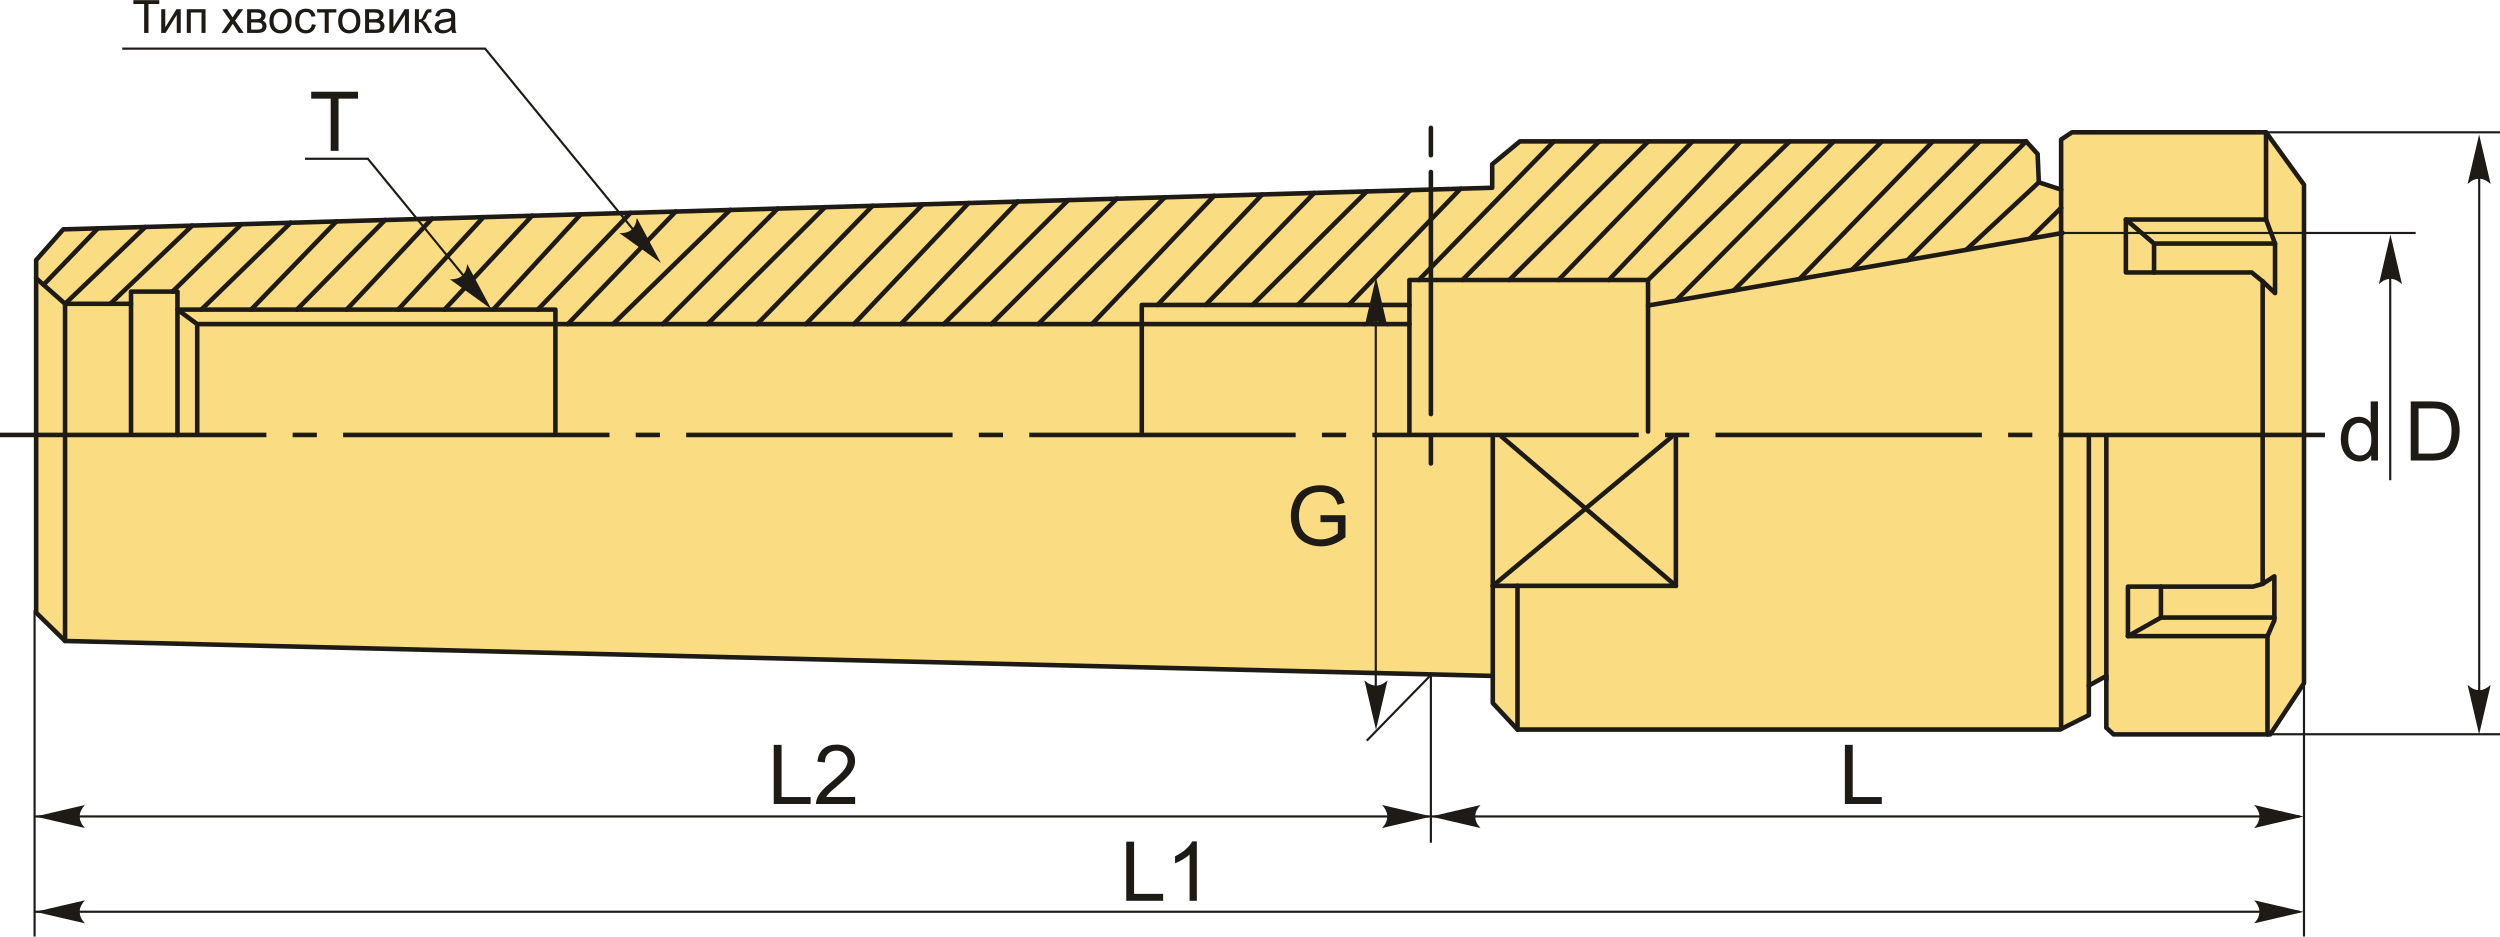 <?xml version="1.0" encoding="UTF-8"?>
<!DOCTYPE svg PUBLIC "-//W3C//DTD SVG 1.1//EN" "http://www.w3.org/Graphics/SVG/1.1/DTD/svg11.dtd">
<!-- Creator: CorelDRAW 2018 (64-Bit) -->
<svg xmlns="http://www.w3.org/2000/svg" xml:space="preserve" width="2733px" height="1024px" version="1.1" style="shape-rendering:geometricPrecision; text-rendering:geometricPrecision; image-rendering:optimizeQuality; fill-rule:evenodd; clip-rule:evenodd"
viewBox="0 0 2748.27 1029.35"
 xmlns:xlink="http://www.w3.org/1999/xlink">
 <defs>
  <style type="text/css">
   <![CDATA[
    .str1 {stroke:#1E1A16;stroke-width:2.38;stroke-miterlimit:22.926}
    .str0 {stroke:#1E1A16;stroke-width:5.03;stroke-linecap:round;stroke-linejoin:round;stroke-miterlimit:22.926}
    .fil1 {fill:none}
    .fil2 {fill:#1E1A16}
    .fil0 {fill:#FADC82}
    .fil3 {fill:#1E1A16;fill-rule:nonzero}
    .fil4 {fill:#1E1A16;fill-rule:nonzero}
   ]]>
  </style>
 </defs>
 <g id="Layer_x0020_1">
  <g id="_2531126213232">
   <g>
    <polygon class="fil0 str0" points="1641.04,742.87 71.52,704.44 39.72,673.31 39.72,285.73 69.53,251.94 1640.38,206.22 1640.38,180.38 1670.86,155.21 2227.38,155.21 2239.97,169.12 2241.29,200.26 2265.81,208.21 2265.81,153.22 2277.73,145.27 2491.07,145.27 2532.8,202.91 2532.8,750.82 2495.7,807.14 2323.45,807.14 2315.5,799.85 2315.5,742.87 2296.28,753.47 2296.28,785.94 2264.48,801.84 1668.21,801.84 1641.04,772.68 "/>
    <polyline class="fil1 str0" points="71.52,704.44 71.52,333.78 39.72,305.7 "/>
    <polyline class="fil1 str0" points="71.52,333.78 144.03,333.78 144.03,320.38 195.09,320.38 195.09,340.17 610.57,340.17 610.57,356.12 1255.16,356.12 1255.16,335.06 1549.38,335.06 1549.38,307.62 1811.69,307.62 1811.69,335.7 2267.37,255.92 "/>
    <line class="fil1 str0" x1="1811.69" y1="335.7" x2="1811.69" y2= "474.19" />
    <line class="fil1 str0" x1="1549.38" y1="335.06" x2="1549.38" y2= "475.44" />
    <polyline class="fil1 str0" points="1549.38,356.12 1255.16,356.12 1255.16,477.38 "/>
    <line class="fil1 str0" x1="1572.99" y1="509.29" x2="1572.99" y2= "479.3" />
    <line class="fil1 str0" x1="1572.99" y1="455.04" x2="1572.99" y2= "188.91" />
    <line class="fil1 str0" x1="1572.99" y1="170.4" x2="1572.99" y2= "140.4" />
    <polyline class="fil1 str0" points="610.57,356.12 216.79,356.12 195.09,340.17 195.09,478.02 "/>
    <line class="fil1 str0" x1="216.79" y1="356.12" x2="216.79" y2= "476.74" />
    <line class="fil1 str0" x1="610.57" y1="356.12" x2="610.57" y2= "475.44" />
    <line class="fil1 str0" x1="144.03" y1="333.78" x2="144.03" y2= "476.1" />
    <line class="fil1 str0" x1="1641.04" y1="742.87" x2="1641.04" y2= "480.46" />
    <polyline class="fil1 str0" points="1641.04,643.85 1842.31,643.85 1842.31,480.46 "/>
    <line class="fil1 str0" x1="1668.21" y1="801.84" x2="1668.21" y2= "643.85" />
    <line class="fil1 str0" x1="1641.04" y1="643.85" x2="1837.41" y2= "480.27" />
    <line class="fil1 str0" x1="1842.31" y1="643.85" x2="1650.34" y2= "479.46" />
    <line class="fil1 str0" x1="2265.81" y1="208.21" x2="2265.81" y2= "801.14" />
    <line class="fil1 str0" x1="2296.28" y1="753.47" x2="2296.28" y2= "480.46" />
    <line class="fil1 str0" x1="2315.5" y1="746.72" x2="2315.5" y2= "480.46" />
    <polyline class="fil1 str0" points="2491.07,145.27 2491.07,241.14 2500.97,267.59 2500.97,322 2487.37,309.16 2487.37,641.68 2500.22,633.36 2500.22,681.73 2492.66,699.11 "/>
    <line class="fil1 str0" x1="2492.66" y1="699.11" x2="2492.66" y2= "807.14" />
    <polyline class="fil1 str0" points="2491.07,241.14 2336.98,241.14 2336.98,299.33 2475.28,299.33 2487.37,309.16 "/>
    <polyline class="fil1 str0" points="2336.98,241.14 2367.97,267.59 2367.97,299.33 "/>
    <line class="fil1 str0" x1="2367.97" y1="267.59" x2="2500.97" y2= "267.59" />
    <polyline class="fil1 str0" points="2492.66,699.11 2339.25,699.11 2339.25,644.7 2476.79,644.7 2487.37,641.68 "/>
    <polyline class="fil1 str0" points="2339.25,699.11 2375.52,678.71 2375.52,644.7 "/>
    <line class="fil1 str0" x1="2375.52" y1="678.71" x2="2500.22" y2= "678.71" />
    <line class="fil1 str0" x1="47.85" y1="312.88" x2="107.61" y2= "250.83" />
    <line class="fil1 str0" x1="71.52" y1="333.78" x2="159.77" y2= "249.31" />
    <line class="fil1 str0" x1="121.25" y1="333.78" x2="211.3" y2= "247.81" />
    <line class="fil1 str0" x1="189.63" y1="320.38" x2="265.41" y2= "246.24" />
    <line class="fil1 str0" x1="221.33" y1="340.17" x2="319.5" y2= "244.66" />
    <line class="fil1 str0" x1="276.04" y1="340.17" x2="369.87" y2= "243.2" />
    <line class="fil1 str0" x1="326.39" y1="340.17" x2="423.28" y2= "241.64" />
    <line class="fil1 str0" x1="381.09" y1="340.17" x2="474.89" y2= "240.14" />
    <line class="fil1 str0" x1="437.66" y1="340.17" x2="531.48" y2= "238.49" />
    <line class="fil1 str0" x1="488.63" y1="340.17" x2="584.91" y2= "236.94" />
    <line class="fil1 str0" x1="542.1" y1="340.17" x2="638.38" y2= "235.38" />
    <line class="fil1 str0" x1="591.21" y1="340.17" x2="693.15" y2= "233.79" />
    <line class="fil1 str0" x1="624.15" y1="356.12" x2="742.82" y2= "232.35" />
    <line class="fil1 str0" x1="673.88" y1="356.12" x2="802.63" y2= "230.6" />
    <line class="fil1 str0" x1="728.59" y1="356.12" x2="854.96" y2= "229.08" />
    <line class="fil1 str0" x1="777.7" y1="356.12" x2="906.94" y2= "227.57" />
    <line class="fil1 str0" x1="832.4" y1="356.12" x2="959.17" y2= "226.05" />
    <line class="fil1 str0" x1="885.86" y1="356.12" x2="1014.46" y2= "224.44" />
    <line class="fil1 str0" x1="938.7" y1="356.12" x2="1064.83" y2= "222.97" />
    <line class="fil1 str0" x1="990.3" y1="356.12" x2="1118.92" y2= "221.4" />
    <line class="fil1 str0" x1="1037.54" y1="356.12" x2="1174.29" y2= "219.79" />
    <line class="fil1 str0" x1="1089.76" y1="356.12" x2="1227.72" y2= "218.23" />
    <line class="fil1 str0" x1="1141.35" y1="356.12" x2="1280.52" y2= "216.7" />
    <line class="fil1 str0" x1="1200.41" y1="356.12" x2="1334.64" y2= "215.12" />
    <line class="fil1 str0" x1="1272.52" y1="335.06" x2="1387.49" y2= "213.58" />
    <line class="fil1 str0" x1="1325.36" y1="335.06" x2="1444.72" y2= "211.92" />
    <line class="fil1 str0" x1="1376.95" y1="335.06" x2="1502.54" y2= "210.24" />
    <line class="fil1 str0" x1="1426.68" y1="335.06" x2="1550.4" y2= "208.84" />
    <line class="fil1 str0" x1="1482.63" y1="335.06" x2="1605.64" y2= "207.24" />
    <line class="fil1 str0" x1="1559.71" y1="307.62" x2="1708.29" y2= "155.21" />
    <line class="fil1 str0" x1="1607.58" y1="307.62" x2="1758.02" y2= "155.21" />
    <line class="fil1 str0" x1="1659.18" y1="307.62" x2="1812.1" y2= "155.21" />
    <line class="fil1 str0" x1="1713.26" y1="307.62" x2="1860.59" y2= "155.21" />
    <line class="fil1 str0" x1="1768.58" y1="307.62" x2="1913.42" y2= "155.21" />
    <line class="fil1 str0" x1="1811.69" y1="307.62" x2="1967.51" y2= "155.21" />
    <line class="fil1 str0" x1="1842.46" y1="330.31" x2="2016" y2= "155.21" />
    <line class="fil1 str0" x1="1905.78" y1="319.23" x2="2068.83" y2= "155.21" />
    <line class="fil1 str0" x1="1978.07" y1="306.57" x2="2124.78" y2= "155.21" />
    <line class="fil1 str0" x1="2035.85" y1="296.45" x2="2176.38" y2= "155.21" />
    <line class="fil1 str0" x1="2096.96" y1="285.76" x2="2227.38" y2= "155.21" />
    <line class="fil1 str0" x1="2161.48" y1="274.46" x2="2241.29" y2= "200.26" />
    <line class="fil1 str0" x1="2231.36" y1="262.23" x2="2265.81" y2= "228.29" />
    <path id="ось.cdr" class="fil2" d="M348.3 475.44l-26.6 0 0 5.02 26.6 0 0 -5.02zm-348.3 0l292.84 0 0 5.02 -292.84 0 0 -5.02zm725.47 0l-26.6 0 0 5.02 26.6 0 0 -5.02zm-348.31 0l292.85 0 0 5.02 -292.85 0 0 -5.02zm725.47 0l-26.6 0 0 5.02 26.6 0 0 -5.02zm-348.3 0l292.84 0 0 5.02 -292.84 0 0 -5.02zm725.47 0l-26.6 0 0 5.02 26.6 0 0 -5.02zm-348.31 0l292.85 0 0 5.02 -292.85 0 0 -5.02zm725.47 0l-26.6 0 0 5.02 8.51 0 18.09 0 0 -5.02zm-348.3 0l292.84 0 0 5.02 -292.84 0 0 -5.02zm725.47 0l-26.6 0 0 5.02 26.6 0 0 -5.02zm-348.31 0l292.84 0 0 5.02 -292.84 0 0 -5.02zm377.18 0l292.84 0 0 5.02 -292.84 0 0 -5.02z"/>
   </g>
   <polygon class="fil3" points="158.46,36 158.46,4.22 146.59,4.22 146.59,0 175.1,0 175.1,4.22 163.23,4.22 163.23,36 "/>
   <polygon id="1" class="fil3" points="177.25,9.9 181.68,9.9 181.68,29.81 193.97,9.9 198.72,9.9 198.72,36 194.3,36 194.3,16.22 182.02,36 177.25,36 "/>
   <polygon id="2" class="fil3" points="205.34,9.9 225.95,9.9 225.95,36 221.53,36 221.53,13.57 209.76,13.57 209.76,36 205.34,36 "/>
   <path id="3" class="fil3" d="M243.52 36l9.52 -13.52 -8.82 -12.58 5.44 0 4.12 6.16c0.76,1.16 1.37,2.1 1.79,2.84 0.75,-1.05 1.41,-2 2.01,-2.85l4.34 -6.15 5.4 0 -8.87 12.58 9.45 13.52 -5.38 0 -5.4 -8.05 -1.23 -1.93 -6.97 9.98 -5.4 0z"/>
   <path id="4" class="fil3" d="M271.67 9.9l10.18 0c2.5,0 4.36,0.21 5.58,0.63 1.22,0.42 2.27,1.18 3.14,2.3 0.88,1.12 1.31,2.45 1.31,4.01 0,1.25 -0.26,2.34 -0.77,3.26 -0.52,0.93 -1.29,1.71 -2.33,2.33 1.23,0.41 2.24,1.17 3.05,2.3 0.81,1.11 1.21,2.44 1.21,3.98 -0.16,2.47 -1.05,4.3 -2.65,5.49 -1.6,1.2 -3.93,1.8 -6.98,1.8l-11.74 0 0 -26.1zm4.43 11.01l4.69 0c1.87,0 3.16,-0.1 3.85,-0.29 0.71,-0.2 1.34,-0.59 1.89,-1.2 0.55,-0.59 0.83,-1.31 0.83,-2.15 0,-1.38 -0.49,-2.34 -1.45,-2.88 -0.97,-0.55 -2.63,-0.82 -4.98,-0.82l-4.83 0 0 7.34zm0 11.47l5.8 0c2.5,0 4.22,-0.3 5.15,-0.87 0.93,-0.59 1.41,-1.59 1.47,-3.02 0,-0.83 -0.27,-1.61 -0.81,-2.32 -0.54,-0.71 -1.25,-1.17 -2.11,-1.35 -0.86,-0.19 -2.26,-0.29 -4.17,-0.29l-5.33 0 0 7.85z"/>
   <path id="5" class="fil3" d="M296.16 22.95c0,-4.82 1.35,-8.39 4.04,-10.71 2.23,-1.93 4.97,-2.89 8.2,-2.89 3.58,0 6.51,1.17 8.79,3.52 2.27,2.34 3.41,5.58 3.41,9.71 0,3.35 -0.5,5.99 -1.51,7.9 -1,1.92 -2.47,3.41 -4.4,4.48 -1.92,1.06 -4.02,1.59 -6.29,1.59 -3.65,0 -6.6,-1.16 -8.86,-3.5 -2.25,-2.34 -3.38,-5.71 -3.38,-10.1zm4.53 0.01c0,3.33 0.73,5.83 2.19,7.48 1.46,1.66 3.3,2.49 5.52,2.49 2.19,0 4.02,-0.83 5.49,-2.5 1.46,-1.66 2.18,-4.2 2.18,-7.61 0,-3.22 -0.73,-5.66 -2.2,-7.31 -1.47,-1.66 -3.29,-2.49 -5.47,-2.49 -2.22,0 -4.06,0.82 -5.52,2.47 -1.46,1.65 -2.19,4.14 -2.19,7.47z"/>
   <path id="6" class="fil3" d="M342.83 26.45l4.32 0.6c-0.47,2.97 -1.68,5.29 -3.63,6.98 -1.96,1.68 -4.36,2.52 -7.2,2.52 -3.56,0 -6.43,-1.16 -8.59,-3.49 -2.17,-2.33 -3.25,-5.67 -3.25,-10.01 0,-2.81 0.47,-5.27 1.4,-7.38 0.93,-2.1 2.34,-3.69 4.26,-4.74 1.9,-1.05 3.97,-1.58 6.21,-1.58 2.83,0 5.15,0.71 6.94,2.15 1.8,1.43 2.96,3.47 3.46,6.1l-4.27 0.65c-0.41,-1.75 -1.13,-3.07 -2.18,-3.96 -1.04,-0.88 -2.3,-1.32 -3.77,-1.32 -2.23,0 -4.04,0.8 -5.44,2.39 -1.39,1.6 -2.09,4.11 -2.09,7.57 0,3.5 0.67,6.04 2.02,7.62 1.34,1.58 3.1,2.38 5.25,2.38 1.74,0 3.19,-0.53 4.35,-1.59 1.16,-1.06 1.9,-2.69 2.21,-4.89z"/>
   <polygon id="7" class="fil3" points="348.61,9.9 369.73,9.9 369.73,13.57 361.38,13.57 361.38,36 356.96,36 356.96,13.57 348.61,13.57 "/>
   <path id="8" class="fil3" d="M371.73 22.95c0,-4.82 1.34,-8.39 4.03,-10.71 2.24,-1.93 4.98,-2.89 8.21,-2.89 3.57,0 6.51,1.17 8.79,3.52 2.27,2.34 3.41,5.58 3.41,9.71 0,3.35 -0.51,5.99 -1.51,7.9 -1.01,1.92 -2.47,3.41 -4.4,4.48 -1.92,1.06 -4.02,1.59 -6.29,1.59 -3.66,0 -6.61,-1.16 -8.86,-3.5 -2.26,-2.34 -3.38,-5.71 -3.38,-10.1zm4.53 0.01c0,3.33 0.73,5.83 2.18,7.48 1.47,1.66 3.3,2.49 5.53,2.49 2.19,0 4.02,-0.83 5.48,-2.5 1.46,-1.66 2.19,-4.2 2.19,-7.61 0,-3.22 -0.74,-5.66 -2.2,-7.31 -1.47,-1.66 -3.3,-2.49 -5.47,-2.49 -2.23,0 -4.06,0.82 -5.53,2.47 -1.45,1.65 -2.18,4.14 -2.18,7.47z"/>
   <path id="9" class="fil3" d="M401.35 9.9l10.18 0c2.5,0 4.36,0.21 5.58,0.63 1.22,0.42 2.27,1.18 3.14,2.3 0.88,1.12 1.31,2.45 1.31,4.01 0,1.25 -0.26,2.34 -0.77,3.26 -0.52,0.93 -1.29,1.71 -2.33,2.33 1.23,0.41 2.24,1.17 3.05,2.3 0.81,1.11 1.21,2.44 1.21,3.98 -0.16,2.47 -1.05,4.3 -2.65,5.49 -1.6,1.2 -3.93,1.8 -6.98,1.8l-11.74 0 0 -26.1zm4.43 11.01l4.69 0c1.87,0 3.16,-0.1 3.85,-0.29 0.71,-0.2 1.34,-0.59 1.89,-1.2 0.55,-0.59 0.83,-1.31 0.83,-2.15 0,-1.38 -0.49,-2.34 -1.45,-2.88 -0.97,-0.55 -2.63,-0.82 -4.98,-0.82l-4.83 0 0 7.34zm0 11.47l5.8 0c2.5,0 4.22,-0.3 5.15,-0.87 0.93,-0.59 1.42,-1.59 1.47,-3.02 0,-0.83 -0.27,-1.61 -0.81,-2.32 -0.54,-0.71 -1.25,-1.17 -2.11,-1.35 -0.86,-0.19 -2.25,-0.29 -4.16,-0.29l-5.34 0 0 7.85z"/>
   <polygon id="10" class="fil3" points="428.07,9.9 432.49,9.9 432.49,29.81 444.78,9.9 449.53,9.9 449.53,36 445.11,36 445.11,16.22 432.84,36 428.07,36 "/>
   <path id="11" class="fil3" d="M456.1 9.9l4.43 0 0 11.27c1.41,0 2.4,-0.27 2.97,-0.82 0.56,-0.53 1.39,-2.1 2.49,-4.71 0.87,-2.06 1.58,-3.41 2.11,-4.07 0.55,-0.65 1.17,-1.1 1.87,-1.32 0.71,-0.23 1.85,-0.35 3.4,-0.35l0.88 0 0 3.65 -1.23 -0.03c-1.16,0 -1.91,0.18 -2.23,0.52 -0.35,0.36 -0.88,1.44 -1.58,3.22 -0.67,1.71 -1.28,2.89 -1.84,3.55 -0.56,0.65 -1.42,1.24 -2.58,1.79 1.9,0.51 3.77,2.28 5.62,5.31l4.85 8.09 -4.86 0 -4.78 -8.06c-0.97,-1.64 -1.81,-2.71 -2.52,-3.23 -0.72,-0.52 -1.57,-0.78 -2.57,-0.78l0 12.07 -4.43 0 0 -26.1z"/>
   <path id="12" class="fil3" d="M496.3 32.73c-1.64,1.4 -3.23,2.38 -4.74,2.96 -1.52,0.58 -3.14,0.86 -4.89,0.86 -2.86,0 -5.07,-0.69 -6.61,-2.09 -1.54,-1.39 -2.31,-3.18 -2.31,-5.35 0,-1.27 0.29,-2.44 0.87,-3.49 0.59,-1.06 1.35,-1.9 2.29,-2.54 0.94,-0.63 2,-1.12 3.18,-1.44 0.87,-0.23 2.19,-0.45 3.94,-0.67 3.57,-0.42 6.21,-0.93 7.89,-1.51 0.02,-0.61 0.03,-0.99 0.03,-1.15 0,-1.79 -0.42,-3.06 -1.26,-3.8 -1.13,-0.99 -2.81,-1.49 -5.04,-1.49 -2.09,0 -3.63,0.37 -4.62,1.1 -1,0.73 -1.73,2.02 -2.2,3.88l-4.33 -0.6c0.4,-1.86 1.04,-3.36 1.95,-4.5 0.9,-1.14 2.21,-2.01 3.92,-2.63 1.7,-0.61 3.69,-0.92 5.93,-0.92 2.23,0 4.05,0.26 5.45,0.79 1.39,0.53 2.42,1.18 3.07,1.98 0.66,0.79 1.12,1.8 1.39,3.01 0.14,0.76 0.21,2.11 0.21,4.07l0 5.86c0,4.1 0.1,6.69 0.28,7.79 0.18,1.09 0.55,2.14 1.08,3.15l-4.62 0c-0.45,-0.93 -0.73,-2.02 -0.86,-3.27zm-0.35 -9.8c-1.61,0.65 -4.02,1.2 -7.24,1.65 -1.83,0.26 -3.12,0.56 -3.87,0.88 -0.76,0.33 -1.33,0.81 -1.75,1.43 -0.41,0.63 -0.62,1.32 -0.62,2.09 0,1.17 0.45,2.15 1.35,2.93 0.89,0.78 2.2,1.17 3.92,1.17 1.7,0 3.21,-0.37 4.55,-1.11 1.32,-0.74 2.3,-1.75 2.92,-3.04 0.48,-0.99 0.71,-2.46 0.71,-4.4l0.03 -1.6z"/>
   <polyline class="fil1 str1" points="134.32,53.29 533.29,53.29 722.27,284.27 "/>
   <path id="стрелка.cdr" class="fil4" d="M726.48 288.76l-45.46 -32.6c5.24,0.1 9.38,-0.96 12.45,-3.22 3.98,-3.48 5.87,-6.98 6.6,-13.49l26.41 49.31z"/>
   <polyline class="fil1 str1" points="335.24,174.35 404.4,174.35 535.84,335 "/>
   <path id="стрелка.cdr_0" class="fil4" d="M540.05 339.49l-45.46 -32.6c5.24,0.1 9.38,-0.96 12.45,-3.22 3.97,-3.48 5.87,-6.98 6.6,-13.49l26.41 49.31z"/>
   <polygon class="fil3" points="363.54,165.65 363.54,108.27 342.11,108.27 342.11,100.65 393.59,100.65 393.59,108.27 372.16,108.27 372.16,165.65 "/>
   <line class="fil1 str1" x1="1502.49" y1="814.04" x2="1573.56" y2= "741.22" />
   <line class="fil1 str1" x1="1512.4" y1="784.22" x2="1512.4" y2= "320.71" />
   <path id="стрелка.cdr_1" class="fil4" d="M1512.63 304.67l12.67 54.49c-3.87,-3.53 -7.68,-5.47 -11.48,-5.8 -5.28,0 -9.01,1.38 -13.86,5.8l12.67 -54.49z"/>
   <path id="стрелка.cdr_2" class="fil4" d="M1512.63 802.21l12.67 -54.48c-3.87,3.53 -7.68,5.46 -11.48,5.79 -5.28,0 -9.01,-1.38 -13.86,-5.79l12.67 54.48z"/>
   <path class="fil3" d="M1451.62 573.83l0 -7.62 27.51 0 0 24.09c-4.22,3.36 -8.58,5.9 -13.07,7.6 -4.49,1.69 -9.11,2.54 -13.83,2.54 -6.39,0 -12.18,-1.36 -17.4,-4.1 -5.21,-2.73 -9.16,-6.69 -11.81,-11.85 -2.66,-5.18 -3.99,-10.96 -3.99,-17.33 0,-6.32 1.31,-12.23 3.96,-17.72 2.65,-5.48 6.45,-9.55 11.41,-12.19 4.97,-2.67 10.69,-4 17.16,-4 4.69,0 8.95,0.76 12.74,2.29 3.8,1.52 6.78,3.64 8.93,6.35 2.17,2.72 3.8,6.28 4.92,10.65l-7.76 2.12c-0.99,-3.3 -2.2,-5.9 -3.63,-7.81 -1.46,-1.89 -3.52,-3.4 -6.21,-4.54 -2.68,-1.13 -5.66,-1.71 -8.94,-1.71 -3.92,0 -7.31,0.61 -10.19,1.8 -2.86,1.2 -5.16,2.77 -6.93,4.74 -1.75,1.95 -3.11,4.1 -4.08,6.43 -1.65,4.04 -2.48,8.4 -2.48,13.11 0,5.81 1,10.67 2.98,14.58 2,3.91 4.9,6.81 8.7,8.71 3.81,1.89 7.85,2.84 12.13,2.84 3.73,0 7.36,-0.73 10.9,-2.16 3.54,-1.46 6.22,-2.98 8.05,-4.63l0 -12.19 -19.07 0z"/>
   <path class="fil3" d="M2606.66 506.12l0 -5.98c-2.98,4.65 -7.37,6.98 -13.16,6.98 -3.75,0 -7.2,-1.03 -10.34,-3.1 -3.15,-2.06 -5.58,-4.95 -7.32,-8.64 -1.73,-3.71 -2.59,-7.96 -2.59,-12.77 0,-4.7 0.79,-8.95 2.35,-12.78 1.57,-3.81 3.92,-6.74 7.05,-8.77 3.12,-2.05 6.63,-3.06 10.48,-3.06 2.85,0 5.38,0.61 7.59,1.8 2.21,1.2 4.01,2.77 5.4,4.69l0 -23.38 7.99 0 0 65.01 -7.45 0zm-25.24 -23.5c0,6.02 1.27,10.52 3.83,13.5 2.54,2.98 5.55,4.46 9.02,4.46 3.5,0 6.46,-1.42 8.91,-4.26 2.44,-2.85 3.67,-7.19 3.67,-13.03 0,-6.42 -1.25,-11.14 -3.74,-14.15 -2.48,-3.01 -5.56,-4.51 -9.2,-4.51 -3.56,0 -6.53,1.44 -8.92,4.33 -2.37,2.89 -3.57,7.44 -3.57,13.66z"/>
   <line class="fil1 str1" x1="2627.59" y1="527.72" x2="2627.59" y2= "273.7" />
   <path id="стрелка.cdr_3" class="fil4" d="M2627.82 257.67l12.67 54.48c-3.88,-3.53 -7.69,-5.46 -11.49,-5.79 -5.28,0 -9.01,1.38 -13.85,5.79l12.67 -54.48z"/>
   <line class="fil1 str1" x1="2267.37" y1="255.92" x2="2655.53" y2= "255.92" />
   <path class="fil3" d="M2650.14 506.12l0 -65.01 22.4 0c5.05,0 8.91,0.31 11.57,0.93 3.72,0.86 6.9,2.42 9.53,4.66 3.44,2.9 6,6.59 7.69,11.1 1.71,4.51 2.56,9.67 2.56,15.47 0,4.93 -0.58,9.31 -1.73,13.12 -1.15,3.81 -2.63,6.98 -4.43,9.47 -1.82,2.5 -3.78,4.47 -5.93,5.89 -2.14,1.44 -4.72,2.53 -7.75,3.27 -3.04,0.74 -6.52,1.1 -10.46,1.1l-23.45 0zm8.62 -7.63l13.87 0c4.28,0 7.64,-0.39 10.07,-1.19 2.44,-0.8 4.38,-1.92 5.83,-3.38 2.03,-2.04 3.62,-4.79 4.75,-8.24 1.14,-3.45 1.71,-7.63 1.71,-12.55 0,-6.81 -1.12,-12.04 -3.34,-15.7 -2.23,-3.67 -4.94,-6.12 -8.13,-7.36 -2.3,-0.89 -6.01,-1.33 -11.12,-1.33l-13.64 0 0 49.75z"/>
   <line class="fil1 str1" x1="2491.07" y1="145.27" x2="2748.27" y2= "145.27" />
   <line class="fil1 str1" x1="2725.4" y1="160.58" x2="2725.4" y2= "793.23" />
   <path id="стрелка.cdr_4" class="fil4" d="M2725.33 147.62l12.67 54.49c-3.88,-3.53 -7.69,-5.46 -11.49,-5.8 -5.28,0 -9.01,1.39 -13.85,5.8l12.67 -54.49z"/>
   <line class="fil1 str1" x1="2491.07" y1="806.99" x2="2748.27" y2= "806.99" />
   <path id="стрелка.cdr_5" class="fil4" d="M2725.33 807.2l12.67 -54.48c-3.88,3.53 -7.69,5.46 -11.49,5.79 -5.28,0 -9.01,-1.38 -13.85,-5.79l12.67 54.48z"/>
   <polygon class="fil3" points="2028.08,883.63 2028.08,818.62 2036.71,818.62 2036.71,876 2068.67,876 2068.67,883.63 "/>
   <line class="fil1 str1" x1="38.01" y1="897.34" x2="2527.91" y2= "897.34" />
   <path id="стрелка.cdr_6" class="fil4" d="M1573.01 897.42l54.48 -12.67c-3.52,3.88 -5.46,7.68 -5.79,11.48 0,5.28 1.38,9.02 5.79,13.86l-54.48 -12.67z"/>
   <polygon class="fil3" points="850.56,883.63 850.56,818.62 859.18,818.62 859.18,876 891.14,876 891.14,883.63 "/>
   <path id="1" class="fil3" d="M940.09 876l0 7.63 -43.03 0c-0.06,-1.92 0.26,-3.77 0.94,-5.56 1.1,-2.92 2.87,-5.81 5.31,-8.64 2.43,-2.83 5.91,-6.09 10.44,-9.8 7.03,-5.8 11.82,-10.38 14.31,-13.77 2.52,-3.39 3.77,-6.6 3.77,-9.63 0,-3.16 -1.13,-5.82 -3.4,-8 -2.27,-2.17 -5.24,-3.25 -8.89,-3.25 -3.85,0 -6.94,1.15 -9.26,3.45 -2.31,2.28 -3.48,5.46 -3.51,9.53l-8.17 -0.82c0.56,-6.11 2.68,-10.77 6.34,-13.98 3.68,-3.21 8.6,-4.81 14.79,-4.81 6.23,0 11.18,1.72 14.81,5.19 3.65,3.46 5.46,7.76 5.46,12.88 0,2.6 -0.53,5.16 -1.6,7.67 -1.06,2.52 -2.83,5.17 -5.3,7.96 -2.48,2.77 -6.58,6.59 -12.3,11.44 -4.8,4.02 -7.88,6.75 -9.25,8.18 -1.36,1.44 -2.48,2.88 -3.37,4.33l31.91 0z"/>
   <polygon class="fil3" points="1238.07,990.05 1238.07,925.04 1246.69,925.04 1246.69,982.42 1278.65,982.42 1278.65,990.05 "/>
   <path id="1" class="fil3" d="M1315.71 990.05l-7.99 0 0 -50.87c-1.92,1.84 -4.45,3.67 -7.56,5.5 -3.12,1.84 -5.94,3.21 -8.42,4.12l0 -7.72c4.47,-2.09 8.37,-4.63 11.71,-7.62 3.35,-2.99 5.72,-5.87 7.12,-8.69l5.14 0 0 65.28z"/>
   <line class="fil1 str1" x1="2532.8" y1="750.82" x2="2532.8" y2= "1029.35" />
   <line class="fil1 str1" x1="38.01" y1="670.8" x2="38.01" y2= "1029.35" />
   <path id="стрелка.cdr_7" class="fil4" d="M2532.51 897.42l-54.48 -12.67c3.53,3.88 5.46,7.68 5.79,11.48 0,5.28 -1.38,9.02 -5.79,13.86l54.48 -12.67z"/>
   <line class="fil1 str1" x1="1572.98" y1="741.22" x2="1572.98" y2= "926.24" />
   <path id="стрелка.cdr_8" class="fil4" d="M1573.77 897.42l-54.48 -12.67c3.53,3.88 5.46,7.68 5.79,11.48 0,5.28 -1.38,9.02 -5.79,13.86l54.48 -12.67z"/>
   <path id="стрелка.cdr_9" class="fil4" d="M38.88 897.42l54.48 -12.67c-3.53,3.88 -5.46,7.68 -5.79,11.48 0,5.28 1.38,9.02 5.79,13.86l-54.48 -12.67z"/>
   <line class="fil1 str1" x1="38.01" y1="1002.1" x2="2527.91" y2= "1002.1" />
   <path id="стрелка.cdr_10" class="fil4" d="M2532.51 1002.18l-54.48 -12.67c3.53,3.87 5.46,7.68 5.79,11.48 0,5.28 -1.38,9.01 -5.79,13.86l54.48 -12.67z"/>
   <path id="стрелка.cdr_11" class="fil4" d="M38.88 1002.18l54.48 -12.67c-3.53,3.87 -5.46,7.68 -5.79,11.48 0,5.28 1.38,9.01 5.79,13.86l-54.48 -12.67z"/>
  </g>
 </g>
</svg>
